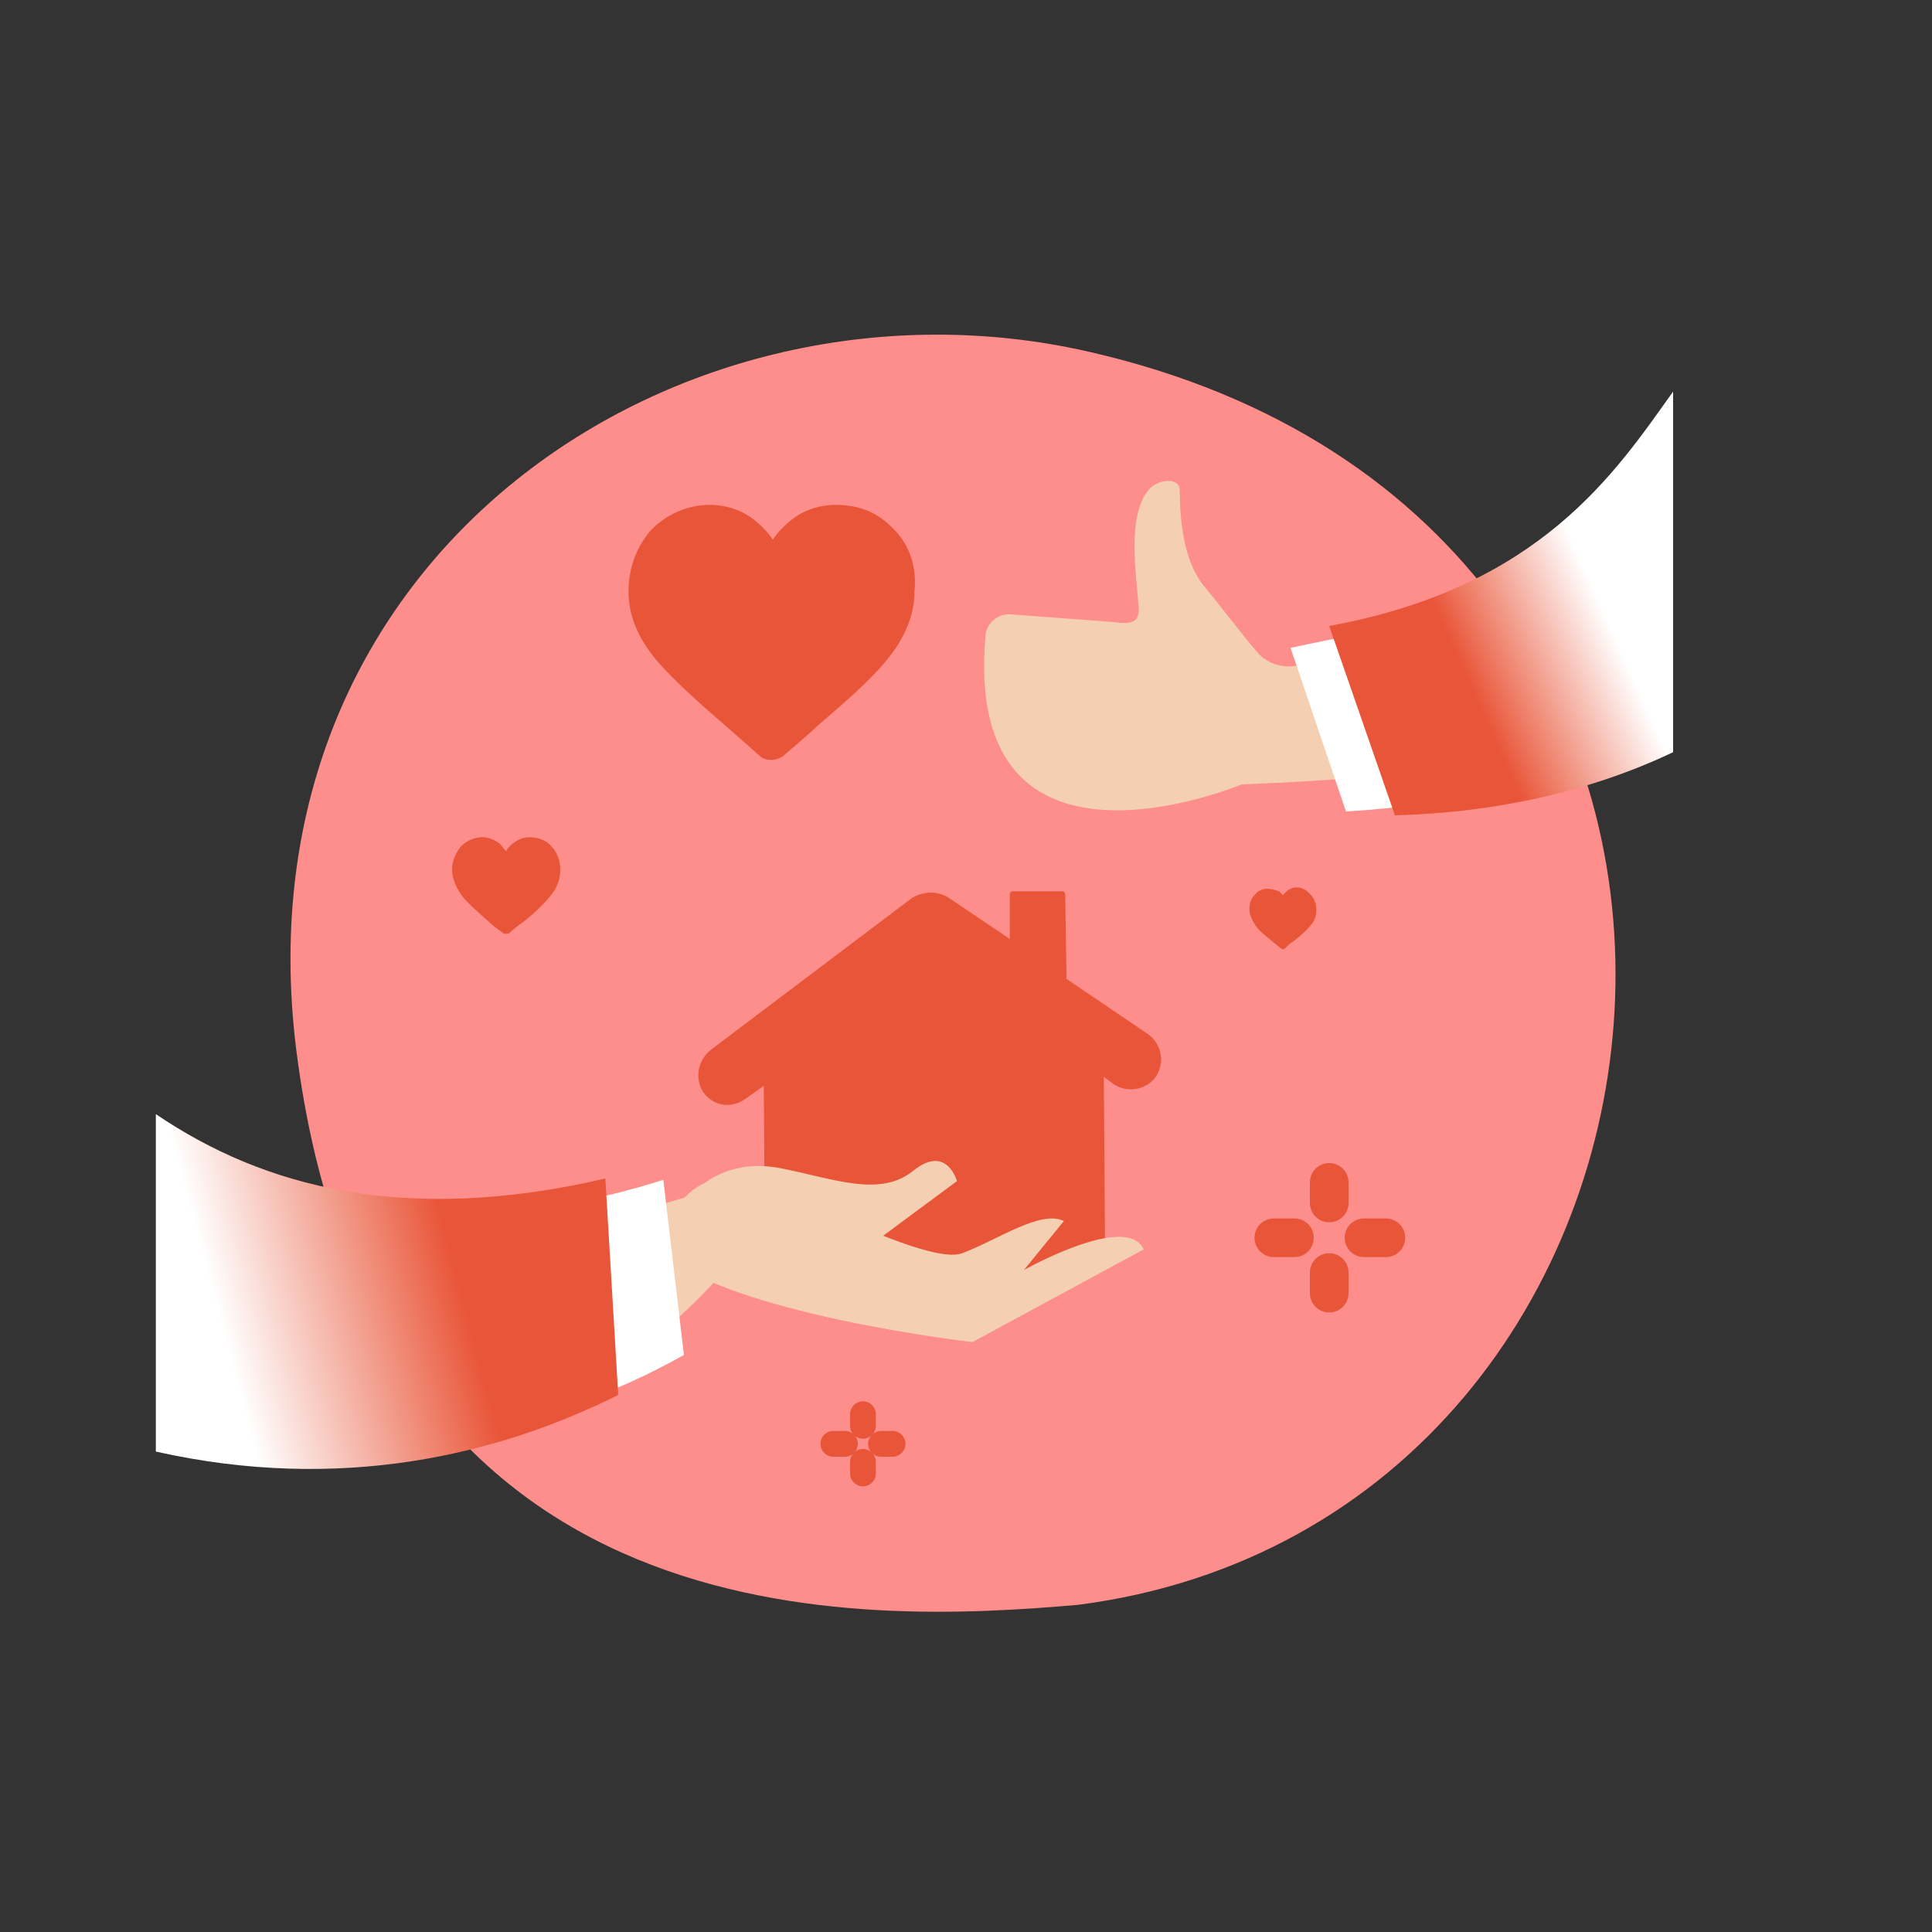 <?xml version="1.0" encoding="utf-8"?>
<!-- Generator: Adobe Illustrator 24.2.3, SVG Export Plug-In . SVG Version: 6.00 Build 0)  -->
<svg version="1.1" id="Layer_1" xmlns="http://www.w3.org/2000/svg" xmlns:xlink="http://www.w3.org/1999/xlink" x="0px" y="0px"
	 viewBox="0 0 150 150" style="enable-background:new 0 0 150 150;" xml:space="preserve">
<rect x="0" y="0" width="150" height="150" fill="#333333" stroke="none"/>
<style type="text/css">
	.st0{fill-rule:evenodd;clip-rule:evenodd;fill:#FD8E8C;}
	.st1{fill:none;stroke:#E95538;stroke-width:3;stroke-linecap:round;stroke-linejoin:round;stroke-miterlimit:10;}
	.st2{fill:#F4CFB2;}
	.st3{fill:#FFFFFF;}
	.st4{fill:url(#SVGID_1_);}
	.st5{fill:#E95538;}
	.st6{fill:url(#SVGID_2_);}
	.st7{fill:none;stroke:#E95538;stroke-width:2;stroke-linecap:round;stroke-linejoin:round;stroke-miterlimit:10;}
</style>
<path class="st0" d="M83.7,124.6C67.4,126,28.9,128.1,23,81.5C18.2,43,52.9,20.1,84.5,27.3C143.5,40.7,134.7,118,83.7,124.6z"/>
<path class="st1" d="M98.9,96.1h1.6"/>
<path class="st1" d="M105.9,96.1h1.7"/>
<path class="st1" d="M103.2,91.8v1.6"/>
<path class="st1" d="M103.2,98.8v1.6"/>
<path class="st2" d="M110.5,50.5c-3.8,0.2-7-0.2-8.8,0.8c-1.4,0.8-3.2,0.5-4.2-0.8c-1.2-1.4-2.7-3.4-4.1-5.1c-1.5-1.9-1.8-5-1.8-7.3
	c0-1.1-1.7-0.9-2.4-0.1c-1.7,2-1,6.4-0.8,9.1c0.1,1.2-0.5,1.4-1.9,1.2l-8-0.6c-1-0.1-2,0.7-2,1.8C74.8,70,96.4,60.9,96.4,60.9
	c5.1-0.2,9.8-0.5,14.2-1.1L110.5,50.5L110.5,50.5z"/>
<path class="st3" d="M110.5,48.1c-3.2,0.8-6.6,1.4-10.3,2.2l4.3,12.7c1.9-0.1,3.9-0.3,6-0.6V48.1z"/>
<linearGradient id="SVGID_1_" gradientUnits="userSpaceOnUse" x1="141.45" y1="112.75" x2="104.857" y2="96.41" gradientTransform="matrix(1 0 0 -1 0 152)">
	<stop  offset="0.469" style="stop-color:#FFFFFF"/>
	<stop  offset="0.765" style="stop-color:#E95538"/>
</linearGradient>
<path class="st4" d="M129.9,30.4c-4.5,6.3-10.3,15.2-26.7,18.2l5.1,14.7c7.9-0.2,15.3-1.9,21.6-4.9V30.4z"/>
<path class="st5" d="M89,80.2L82.8,76c0,0,0-0.1,0-0.2l-0.1-6.4c0-0.1-0.1-0.2-0.2-0.2h-3.9c-0.1,0-0.2,0.1-0.2,0.2v3.5l-4.6-3.1
	c-0.4-0.3-1-0.5-1.5-0.5c-0.6,0-1.2,0.2-1.6,0.5L55.2,81.5c-1,0.8-1.3,2.2-0.6,3.3c0.8,1.1,2.2,1.3,3.3,0.5l1.4-1l0.1,13.6
	c0,0.8,0.8,1.4,1.8,1.4l22.9-0.2c1,0,1.7-0.7,1.7-1.5l-0.1-14l0.8,0.6c1.1,0.7,2.6,0.4,3.3-0.7C90.5,82.3,90.1,80.9,89,80.2z"/>
<path class="st2" d="M54.3,92.2c0,0,2.2-2.3,6.3-1.5c4.1,0.8,7.7,2.3,10.3,0.2c2.6-2.1,3.4,0.8,3.4,0.8l-7.7,5.7L54.3,92.2z"/>
<path class="st2" d="M51,97c0,0,1.6-6.3,6.2-5.4c4.5,0.9,14.8,6.7,17.5,5.7c2.7-1,6.1-3.4,7.9-2.5l-3.1,3.8c0,0,8-4.5,9.3-1.6
	l-13.3,7.2C75.5,104.2,56.2,102,51,97z"/>
<path class="st2" d="M53.4,92.9c-3.3,1-6.3,1.9-9.2,2.5v13.1c8-4.6,12.4-10.3,12.4-10.3L53.4,92.9z"/>
<path class="st3" d="M44.2,109.1c3.3-1,6.2-2.4,8.9-3.9l-1.6-13.6c-2.5,0.8-4.9,1.4-7.3,1.8V109.1z"/>
<linearGradient id="SVGID_2_" gradientUnits="userSpaceOnUse" x1="-6.061" y1="44.335" x2="47.489" y2="58.683" gradientTransform="matrix(1 0 0 -1 0 152)">
	<stop  offset="0.427" style="stop-color:#FFFFFF"/>
	<stop  offset="0.765" style="stop-color:#E95538"/>
</linearGradient>
<path class="st6" d="M47,91.5c-15.5,3.6-26.5,0.7-34.9-5v26.2c14.3,3.2,26.5,0.3,35.9-4.4L47,91.5z"/>
<path class="st7" d="M64.7,112.1h0.9"/>
<path class="st7" d="M68.4,112.1h0.9"/>
<path class="st7" d="M67,109.8v0.9"/>
<path class="st7" d="M67,113.5v0.9"/>
<path class="st5" d="M69.4,41.1c-1.2-1.3-2.7-1.9-4.5-1.9c-1.3,0-2.5,0.4-3.5,1.2c-0.5,0.4-1,0.9-1.4,1.5c-0.4-0.6-0.9-1.1-1.4-1.5
	c-1-0.8-2.2-1.2-3.5-1.2c-1.7,0-3.3,0.7-4.5,1.9c-1.1,1.2-1.8,2.9-1.8,4.8c0,1.9,0.7,3.6,2.2,5.4c1.4,1.6,3.3,3.3,5.5,5.2
	c0.8,0.7,1.6,1.4,2.5,2.2c0.2,0.2,0.5,0.3,0.9,0.3c0.3,0,0.6-0.1,0.9-0.3c0.9-0.8,1.8-1.5,2.5-2.2c2.2-1.9,4.2-3.6,5.5-5.2
	c1.5-1.8,2.2-3.6,2.2-5.4C71.2,44,70.6,42.3,69.4,41.1z"/>
<path class="st5" d="M42.8,65.7c-0.4-0.5-1.1-0.7-1.7-0.7c-0.5,0-0.9,0.2-1.3,0.5c-0.2,0.2-0.4,0.3-0.5,0.6
	c-0.2-0.2-0.3-0.4-0.5-0.6c-0.4-0.3-0.9-0.5-1.3-0.5c-0.7,0-1.3,0.3-1.7,0.7c-0.4,0.5-0.7,1.1-0.7,1.8s0.3,1.4,0.8,2.1
	c0.5,0.6,1.3,1.3,2.1,2c0.3,0.3,0.6,0.5,1,0.8c0.1,0.1,0.2,0.1,0.3,0.1c0.1,0,0.2,0,0.3-0.1c0.3-0.3,0.7-0.6,1-0.8
	c0.9-0.7,1.6-1.4,2.1-2c0.6-0.7,0.8-1.4,0.8-2.1C43.5,66.9,43.3,66.2,42.8,65.7z"/>
<path class="st5" d="M101.7,69.4c-0.3-0.3-0.6-0.5-1-0.5c-0.3,0-0.6,0.1-0.8,0.3c-0.1,0.1-0.2,0.2-0.3,0.3c-0.1-0.1-0.2-0.2-0.3-0.3
	C99,69.1,98.7,69,98.4,69c-0.4,0-0.8,0.2-1,0.5c-0.3,0.3-0.4,0.7-0.4,1.1c0,0.4,0.2,0.8,0.5,1.3c0.3,0.4,0.8,0.8,1.3,1.2
	c0.2,0.2,0.4,0.3,0.6,0.5c0.1,0,0.1,0.1,0.2,0.1s0.1,0,0.2-0.1c0.2-0.2,0.4-0.4,0.6-0.5c0.5-0.4,1-0.8,1.3-1.2
	c0.4-0.4,0.5-0.8,0.5-1.3S102,69.7,101.7,69.4z"/>
</svg>
